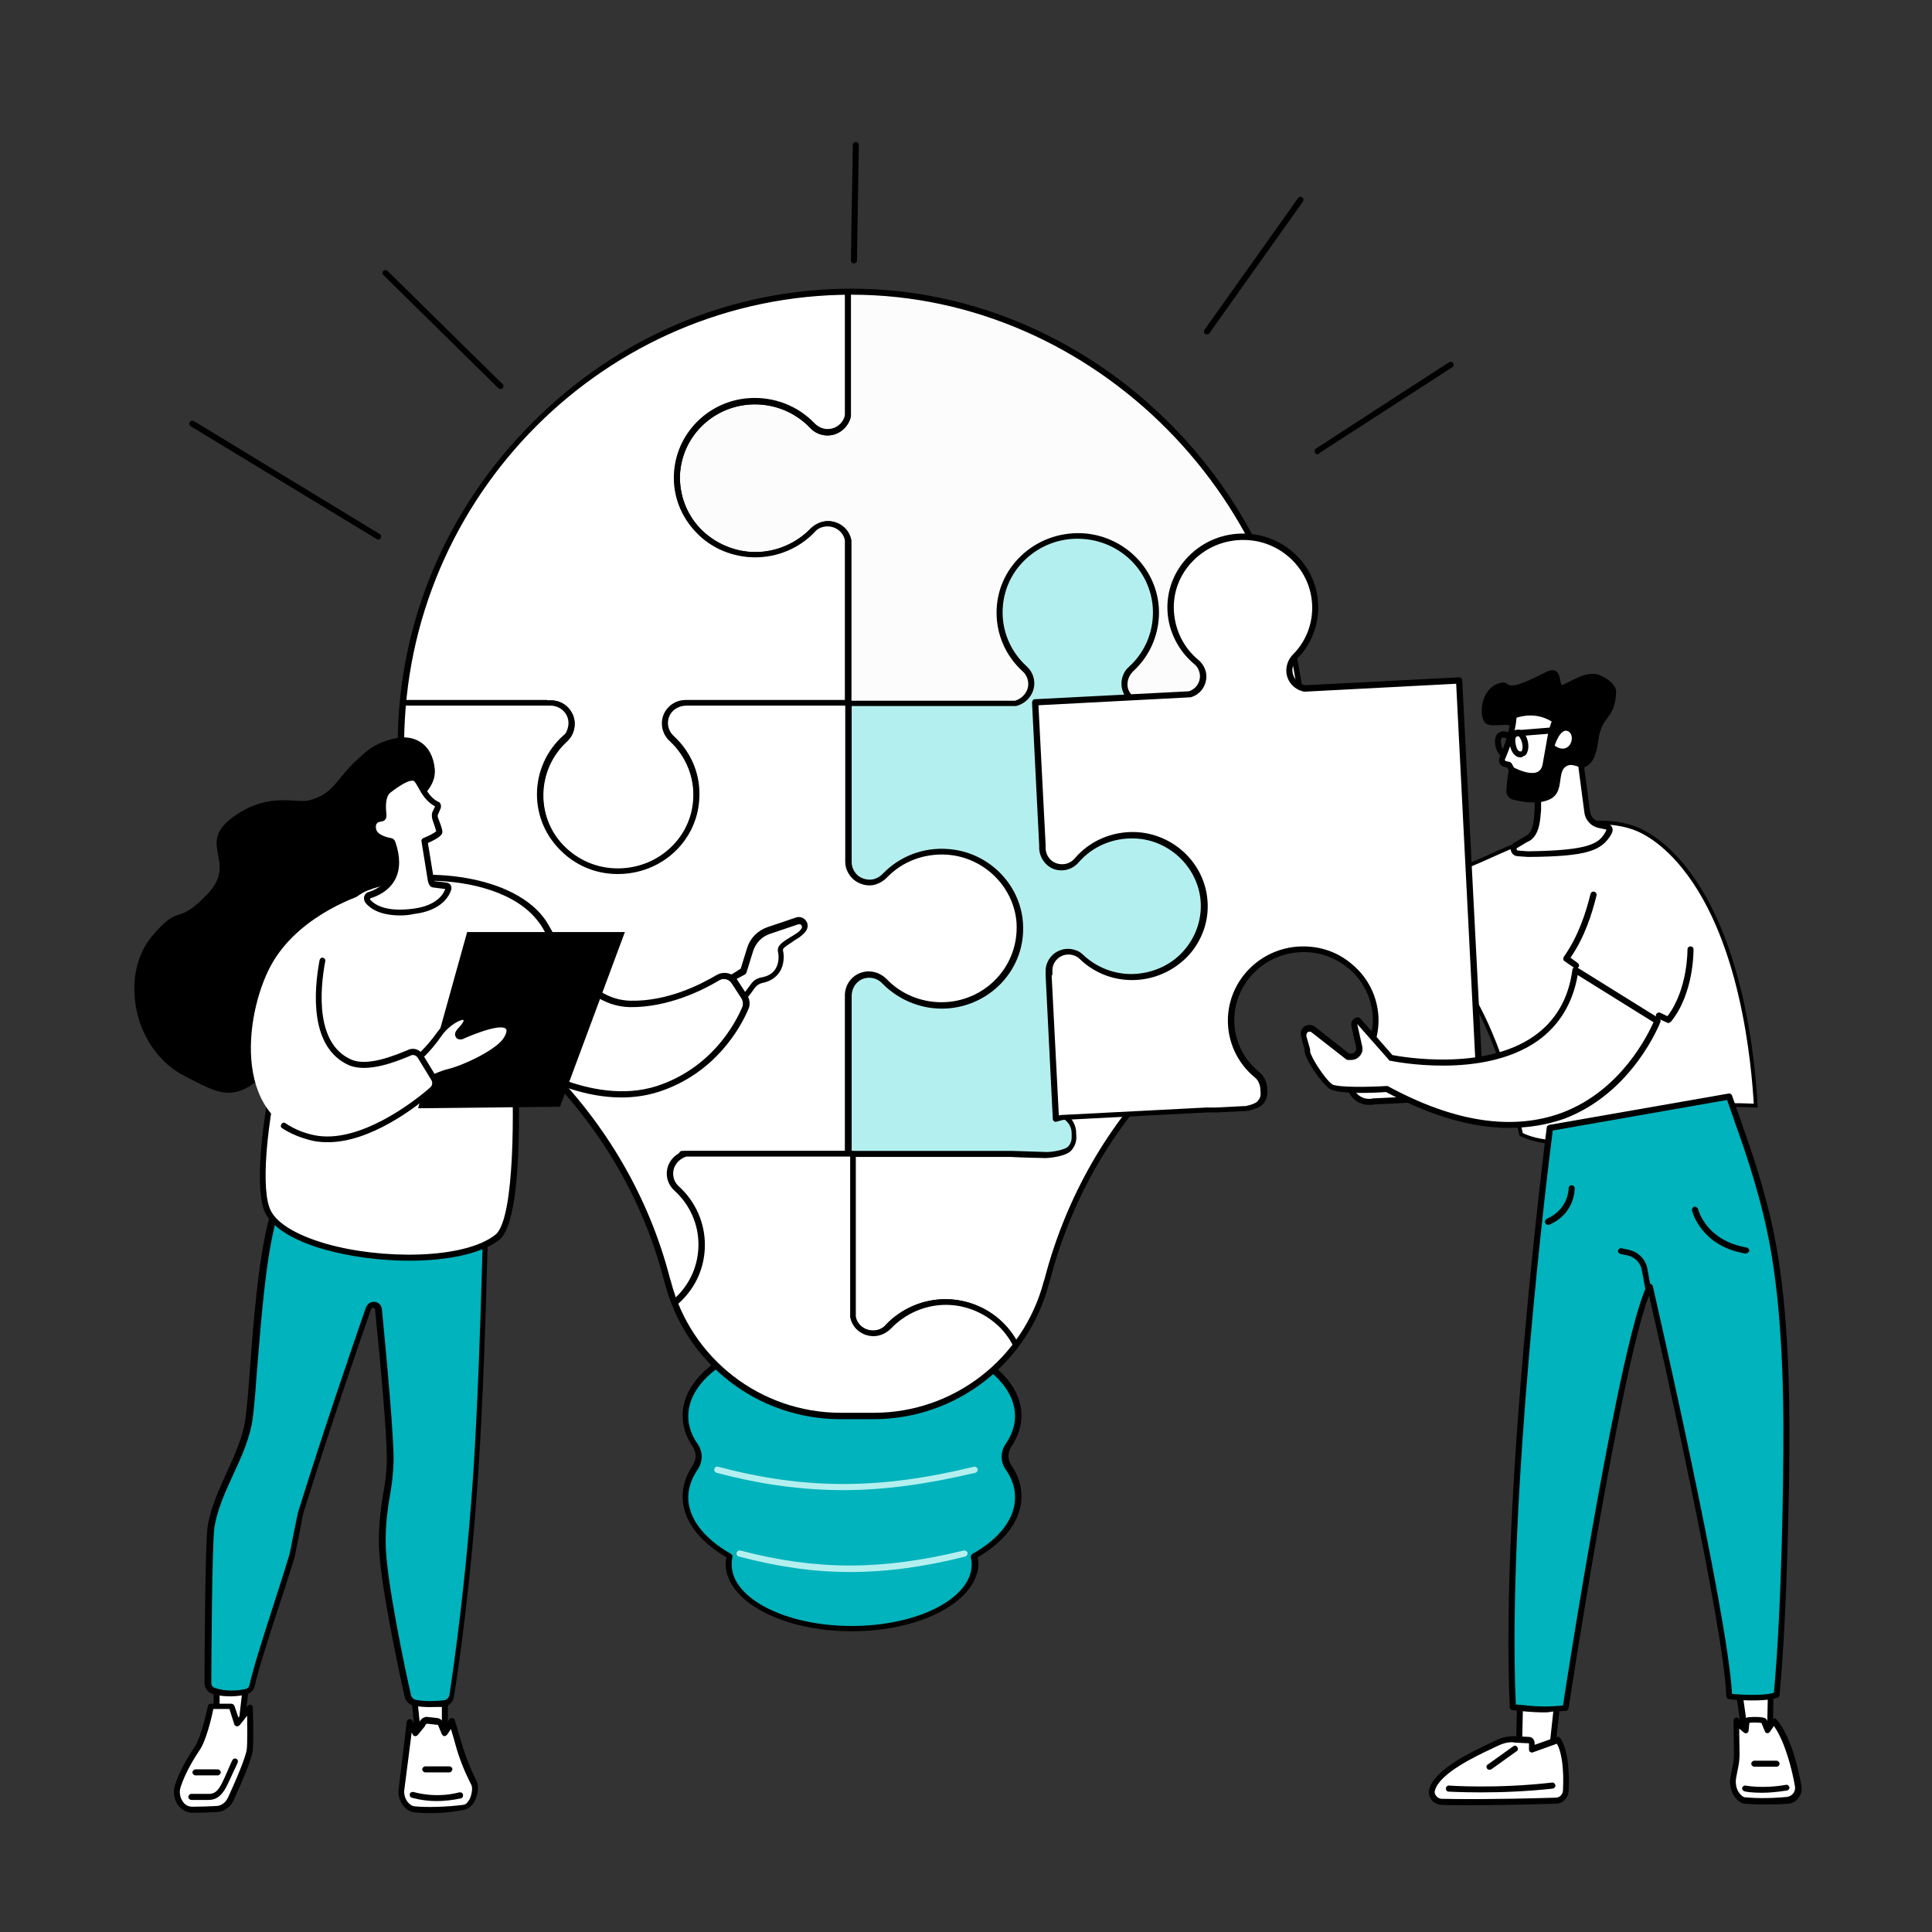 <svg xmlns="http://www.w3.org/2000/svg" xmlns:xlink="http://www.w3.org/1999/xlink" id="Layer_1" x="0px" y="0px" viewBox="0 0 512 512" style="enable-background:new 0 0 512 512;" xml:space="preserve"><rect x="0" y="0" width="512" height="512" fill="#333333" stroke="none"/><style type="text/css">	.st0{fill:#00B3BC;}	.st1{fill:#B4EFEF;}	.st2{clip-path:url(#SVGID_00000073001409608692201050000008373820273129585043_);}	.st3{fill:#FCFCFC;}	.st4{fill:#FFFFFF;}	.st5{fill:#FFFFFF;stroke:#000000;stroke-miterlimit:10;}</style><g>	<g>		<g>			<path class="st0" d="M267.2,388.9c-1.2-1.8-1.2-4,0-5.8c1.7-2.4,2.6-5.1,2.6-7.8c0-12.7-19.7-23.1-44.1-23.1     c-24.3,0-44.1,10.3-44.1,23.1c0,2.7,0.9,5.4,2.6,7.8c1.2,1.8,1.2,4,0,5.8c-1.7,2.4-2.6,5.1-2.6,7.8c0,6,4.4,11.5,11.7,15.7     c-0.2,0.7-0.3,1.4-0.3,2.1c0,9.4,14.6,17.1,32.6,17.1s32.6-7.6,32.6-17.1c0-0.7-0.1-1.4-0.3-2.1c7.3-4.1,11.7-9.6,11.7-15.7     C269.8,394,268.9,391.3,267.2,388.9z"></path>			<path d="M225.7,432.3c-18.4,0-33.4-8-33.4-17.9c0-0.5,0.1-1.1,0.2-1.7c-7.5-4.4-11.6-10.1-11.6-16.1c0-2.8,0.9-5.6,2.7-8.3     c1-1.5,1-3.4,0-4.9c-1.8-2.6-2.7-5.4-2.7-8.3c0-13.2,20.1-23.9,44.9-23.9s44.9,10.7,44.9,23.9c0,2.8-0.9,5.6-2.7,8.3     c-1,1.5-1,3.4,0,4.9c1.8,2.6,2.7,5.4,2.7,8.3c0,6-4.1,11.7-11.6,16.1c0.1,0.6,0.2,1.1,0.2,1.7     C259.1,424.3,244.2,432.3,225.7,432.3z M225.7,353c-23.9,0-43.3,10-43.3,22.3c0,2.5,0.8,5,2.5,7.4c1.4,2,1.4,4.7,0,6.7     c-1.6,2.4-2.5,4.8-2.5,7.4c0,5.5,4,10.8,11.3,15c0.3,0.2,0.5,0.5,0.4,0.9c-0.2,0.7-0.2,1.3-0.2,1.9c0,9,14.3,16.3,31.8,16.3     s31.8-7.3,31.8-16.3c0-0.6-0.1-1.2-0.2-1.9c-0.1-0.3,0.1-0.7,0.4-0.9c7.3-4.1,11.3-9.4,11.3-15c0-2.5-0.8-5-2.5-7.4     c-1.4-2-1.4-4.7,0-6.7c1.6-2.4,2.5-4.8,2.5-7.4C269,363,249.6,353,225.7,353z"></path>		</g>		<path class="st1" d="M223.5,394.9c-11.1,0-21.9-1.5-33.6-4.6c-0.4-0.1-0.7-0.5-0.6-1s0.6-0.7,1-0.6c23.1,6.1,42.7,6.1,67.8,0    c0.4-0.1,0.9,0.2,1,0.6s-0.2,0.9-0.6,1C245.8,393.3,234.5,394.9,223.5,394.9z"></path>		<path class="st1" d="M225.2,416.6c-9.7,0-19.1-1.4-29.4-4.1c-0.4-0.1-0.7-0.5-0.6-1c0.1-0.4,0.6-0.7,1-0.6    c20.2,5.3,37.4,5.3,59.2,0c0.4-0.1,0.9,0.2,1,0.6s-0.2,0.9-0.6,1C244.7,415.3,234.9,416.6,225.2,416.6z"></path>	</g>	<g>		<g>			<defs>				<path id="SVGID_1_" d="M345.4,198.4c0-65.3-54.4-121.1-119.7-121.1c-65.2,0-119,54.2-119.4,119.4c-0.2,33.2,15.8,64.1,37.6,85.7      c15.8,15.6,27.2,35,32.8,56.4l0.3,1c5.4,20.8,24.2,35.4,45.7,35.4h8.8c21.5,0,40.3-14.5,45.7-35.4l0.2-0.6      c5.5-21.3,16.6-40.9,32.3-56.2C331.7,261.6,345.4,231.6,345.4,198.4z"></path>			</defs>			<clipPath id="SVGID_00000017512080599946038400000005789388032967913370_">				<use xlink:href="#SVGID_1_" style="overflow:visible;"></use>			</clipPath>			<g style="clip-path:url(#SVGID_00000017512080599946038400000005789388032967913370_);">				<path class="st1" d="M302.1,186.4c-2.6-0.6-4.4-3-4.1-5.8c0.1-1.3,0.8-2.6,1.8-3.5c4.4-4,7-9.9,6.5-16.3      c-0.7-10-9-18.1-19.2-18.8c-12.1-0.8-22.2,8.6-22.2,20.3c0,5.9,2.5,11.2,6.6,14.9c1.1,1,1.7,2.5,1.7,4c0,2.5-1.8,4.7-4.2,5.2      h-44.3v41.2l0,0v0.8c0,2.4,1.5,4.7,3.9,5.4c2.1,0.6,4.2,0,5.6-1.5c4.2-4.4,10.3-7,17.1-6.4c10,0.9,18.1,8.9,18.8,18.8      c0.8,11.9-8.7,21.8-20.7,21.8c-6,0-11.5-2.5-15.3-6.6c-0.4-0.5-0.9-0.9-1.5-1.1c-4.1-1.7-8,1.1-8,4.9v1l0,0v41.2h120.2      c0.8,0,1.5-0.7,1.5-1.5v-118H302.1z"></path>				<g>					<path class="st3" d="M331.6,66.9H224.7v43.2c-0.5,2.5-2.7,4.4-5.4,4.4c-1.5,0-3-0.6-4-1.7c-4.1-4.3-10.1-6.9-16.6-6.4       c-10.4,0.7-18.8,9.1-19.3,19.3c-0.5,11.7,8.9,21.3,20.7,21.3c6,0,11.4-2.5,15.2-6.5c1-1.1,2.5-1.7,4-1.7c2.7,0,5,1.9,5.4,4.4       v43.2H269c2.4-0.6,4.2-2.7,4.2-5.2c0-1.5-0.6-2.9-1.7-4c-4.1-3.7-6.6-9-6.6-14.9c0-11.5,9.8-20.9,21.7-20.3       c10.4,0.5,19,8.7,19.7,18.9c0.4,6.4-2.2,12.3-6.6,16.3c-1.1,1-1.7,2.5-1.7,4c0,2.5,1.8,4.7,4.2,5.2h44.3V81.5       C346.5,73.4,339.8,66.9,331.6,66.9z"></path>					<path d="M346.5,187.2h-44.3c-0.1,0-0.1,0-0.2,0c-2.8-0.7-4.8-3.2-4.8-6c0-1.7,0.7-3.4,2-4.5c4.4-4,6.7-9.7,6.3-15.7       c-0.7-9.9-8.8-17.7-18.9-18.2c-5.6-0.3-10.9,1.7-14.9,5.5c-3.9,3.7-6,8.7-6,14c0,5.4,2.3,10.6,6.4,14.3c1.3,1.2,2,2.8,2,4.5       c0,2.8-2,5.3-4.8,6c-0.1,0-0.1,0-0.2,0h-44.3c-0.4,0-0.8-0.4-0.8-0.8v-43.1c-0.4-2.2-2.4-3.7-4.6-3.7c-1.3,0-2.6,0.5-3.4,1.5       c-4.1,4.3-9.8,6.7-15.8,6.7c-5.9,0-11.7-2.4-15.7-6.7c-4-4.2-6.1-9.7-5.8-15.4c0.5-10.7,9.1-19.4,20-20.1       c6.5-0.4,12.8,2,17.3,6.7c0.9,0.9,2.1,1.5,3.4,1.5c2.3,0,4.2-1.6,4.6-3.7V66.9c0-0.4,0.4-0.8,0.8-0.8h106.9       c8.6,0,15.6,6.9,15.6,15.3v104.9C347.3,186.8,346.9,187.2,346.5,187.2z M302.2,185.6h43.4V81.5c0-7.6-6.3-13.7-14-13.7H225.5       v42.4v0.1c-0.6,2.9-3.2,5.1-6.2,5.1c-1.7,0-3.4-0.7-4.6-2c-4.1-4.3-9.9-6.6-16-6.2c-10.1,0.7-18,8.7-18.5,18.6       c-0.2,5.3,1.7,10.4,5.4,14.3c3.8,3.9,9.1,6.2,14.6,6.2s10.8-2.3,14.6-6.2c1.2-1.2,2.9-2,4.6-2c3,0,5.7,2.1,6.2,5.1v0.1v42.4       H269c2-0.6,3.5-2.4,3.5-4.4c0-1.3-0.5-2.5-1.5-3.4c-4.4-4-6.9-9.6-6.9-15.5c0-5.8,2.3-11.1,6.5-15.1c4.3-4.1,10-6.2,16-6       c10.9,0.5,19.7,8.9,20.5,19.6c0.4,6.4-2,12.6-6.8,17c-0.9,0.9-1.5,2.1-1.5,3.4C298.7,183.2,300.2,185,302.2,185.6z"></path>				</g>				<g>					<path class="st4" d="M198.6,106.3c6.6-0.4,12.5,2.1,16.6,6.4c1,1.1,2.5,1.7,4,1.7c2.7,0,5-1.9,5.4-4.4V66.9H117.8       c-8.2,0-14.8,6.5-14.8,14.5v104.9h42l0,0h1c3.1,0,5.5,2.4,5.5,5.4c0,1.5-0.6,2.9-1.7,4c-4.1,3.7-6.6,9-6.6,14.9       c0,11.5,9.8,20.9,21.7,20.3c10.4-0.5,19-8.7,19.7-18.9c0.4-6.4-2.2-12.3-6.6-16.3c-1.1-1-1.7-2.5-1.7-4c0-3,2.5-5.4,5.5-5.4h1       l0,0h42v-43.2c-0.5-2.5-2.7-4.4-5.4-4.4c-1.5,0-3,0.6-4,1.7c-3.8,4-9.2,6.5-15.2,6.5c-11.8,0-21.3-9.6-20.7-21.3       C179.9,115.4,188.2,107,198.6,106.3z"></path>					<path d="M163.9,231.8c-5.6,0-10.9-2.1-15-6c-4.2-4-6.5-9.4-6.5-15.1c0-5.9,2.5-11.5,6.9-15.5c0.9-0.9,1.5-2.1,1.5-3.4       c0-2.5-2.1-4.6-4.7-4.6h-1c-0.1,0-0.1,0-0.2,0H103c-0.4,0-0.8-0.4-0.8-0.8V81.5c0-8.5,7-15.3,15.6-15.3h106.9       c0.4,0,0.8,0.4,0.8,0.8v43.2v0.1c-0.6,2.9-3.2,5.1-6.2,5.1c-1.7,0-3.4-0.7-4.6-2c-4.1-4.3-9.9-6.6-16-6.2       c-10.1,0.7-18,8.7-18.5,18.6c-0.2,5.3,1.7,10.4,5.4,14.3c3.8,3.9,9.1,6.2,14.6,6.2s10.8-2.3,14.6-6.2c1.2-1.2,2.9-2,4.6-2       c3,0,5.7,2.1,6.2,5.1v0.1v43.2c0,0.4-0.4,0.8-0.8,0.8H183c-0.1,0-0.1,0-0.2,0h-1c-2.6,0-4.7,2.1-4.7,4.6c0,1.3,0.5,2.5,1.5,3.4       c4.8,4.4,7.3,10.5,6.8,17c-0.7,10.7-9.5,19.1-20.5,19.6C164.5,231.8,164.2,231.8,163.9,231.8z M145.2,185.6h0.8       c3.5,0,6.3,2.8,6.3,6.2c0,1.7-0.7,3.4-2,4.5c-4,3.7-6.4,8.9-6.4,14.3c0,5.3,2.1,10.3,6,14c4,3.8,9.3,5.8,14.9,5.5       c10.1-0.5,18.3-8.3,18.9-18.2c0.4-5.9-1.9-11.6-6.3-15.7c-1.3-1.2-2-2.8-2-4.5c0-3.4,2.8-6.2,6.3-6.2h0.8c0.1,0,0.1,0,0.2,0       h41.2v-42.3c-0.4-2.2-2.4-3.7-4.6-3.7c-1.3,0-2.6,0.5-3.4,1.5c-4.1,4.3-9.8,6.7-15.8,6.7c-5.9,0-11.7-2.4-15.7-6.7       c-4-4.2-6.1-9.7-5.8-15.4c0.5-10.7,9.1-19.4,20-20.1c6.5-0.4,12.8,2,17.3,6.7c0.9,0.9,2.1,1.5,3.4,1.5c2.3,0,4.2-1.6,4.6-3.7       V67.7H117.8c-7.7,0-14,6.2-14,13.7v104.1H145C145,185.6,145.1,185.6,145.2,185.6z"></path>				</g>				<g>					<path class="st4" d="M346.6,305.4l-24.1,0.3h-0.2h-6.8l0,0h-0.7c-3.1,0-5.5-2.5-5.5-5.5c0-1.5,0.6-3,1.7-4       c4.1-3.7,6.6-9,6.6-14.9c0-11.5-13.1-15.4-18-15.9c-10.4-1.2-19,1.8-19.7,12c-0.4,6.4-1.5,14.8,2.9,18.8c1.1,1,1.7,2.5,1.8,4       c0,0.7,0.4,2.5-1.2,4.1c-1.1,1.1-4.6,1.7-6.2,1.6c-5.6-0.1-9.2-0.3-9.2-0.3h-42v43.2c0.5,2.5,2.7,4.4,5.4,4.4       c1.5,0,3-0.6,4-1.7c3.8-4,9.2-6.5,15.2-6.5c11.8,0,21.3,9.6,20.7,21.3c-0.5,10.2-8.8,18.6-19.2,19.3       c-6.6,0.4-12.5-2.1-16.6-6.4c-1-1.1-2.5-1.7-4-1.7c-2.7,0-5,1.9-5.4,4.4v43.2L333,425c8.2,0,14.8-6.5,14.8-14.5L346.6,305.4z"></path>					<path d="M226.1,426c-0.4,0-0.8-0.4-0.8-0.8V382v-0.1c0.6-2.9,3.2-5.1,6.2-5.1l0,0c1.7,0,3.4,0.7,4.6,2c4.1,4.3,9.9,6.6,16,6.2       c10.1-0.7,18-8.7,18.5-18.6c0.2-5.3-1.7-10.4-5.4-14.3c-3.8-3.9-9.1-6.2-14.5-6.2l0,0c-5.5,0-10.8,2.3-14.6,6.3       c-1.2,1.2-2.9,2-4.6,2l0,0c-3,0-5.7-2.1-6.2-5.1V349v-43.2c0-0.2,0.1-0.4,0.2-0.6c0.1-0.2,0.4-0.2,0.6-0.2h42       c0.1,0,3.8,0.1,9.3,0.3c1.6,0,4.8-0.6,5.6-1.4c1.1-1.1,1-2.3,1-3.1c0-0.2,0-0.3,0-0.4c0-1.3-0.5-2.5-1.5-3.4       c-4.3-3.9-3.7-11.5-3.3-17.7c0-0.6,0.1-1.2,0.1-1.8c0.3-4.1,1.8-7.2,4.4-9.5c3.5-3,9.1-4.1,16.2-3.3       c5.2,0.6,18.7,4.7,18.7,16.7c0,5.9-2.5,11.5-6.9,15.5c-0.9,0.9-1.5,2.1-1.5,3.4c0,2.6,2.1,4.7,4.7,4.7h0.5c0.1,0,0.2,0,0.2,0       h6.8h0.1h0.1l24.1-0.3c0.5,0,0.8,0.3,0.8,0.8l1.2,105.1c0,4.1-1.6,8-4.6,10.9c-2.9,2.9-6.9,4.5-11,4.5L226.1,426z M226.8,382.1       v42.3l106.1-0.1c3.7,0,7.3-1.4,9.9-4s4.1-6,4.1-9.7l-1.2-104.3l-23.3,0.2h-0.1h-0.1c0,0,0,0-0.1,0h-6.5c-0.1,0-0.2,0-0.2,0       h-0.7c-3.5,0-6.3-2.8-6.3-6.2c0-1.7,0.7-3.4,2-4.6c4-3.7,6.4-8.9,6.3-14.3c0-10.8-12.5-14.6-17.3-15.1c-6.6-0.7-11.8,0.3-15,3       c-2.3,1.9-3.6,4.7-3.8,8.3c0,0.6-0.1,1.2-0.1,1.8c-0.5,6.1-1,13,2.7,16.4c1.3,1.2,2,2.8,2,4.5c0,0.1,0,0.2,0,0.3       c0.1,0.9,0.2,2.7-1.4,4.4c-1.4,1.4-5.4,1.9-6.8,1.9c-5.5-0.1-9.2-0.3-9.2-0.3h-41.1v42.3c0.4,2.2,2.4,3.7,4.6,3.7l0,0       c1.3,0,2.6-0.5,3.4-1.5c4.1-4.3,9.8-6.8,15.8-6.8l0,0c5.9,0,11.6,2.4,15.7,6.7c4,4.2,6.1,9.7,5.8,15.4       c-0.5,10.7-9.1,19.4-20,20.1c-6.5,0.4-12.8-2-17.3-6.7c-0.9-0.9-2.1-1.5-3.4-1.5l0,0C229.2,378.4,227.3,379.9,226.8,382.1z        M315.5,305.7L315.5,305.7L315.5,305.7z M322.3,305.7L322.3,305.7L322.3,305.7z"></path>				</g>				<g>					<path class="st4" d="M270.2,244.6c-0.7-10-8.9-18.1-19.1-18.8c-6.6-0.5-12.5,2.1-16.7,6.4c-0.9,1-2.1,1.6-3.5,1.7       c-3.3,0.4-6.2-2.2-6.2-5.4v-1l0,0v-41.2h-42l0,0h-0.9c-2.5,0-4.7,1.5-5.5,3.8c-0.6,2,0,4.2,1.5,5.5c4.4,4,7,9.9,6.6,16.3       c-0.7,10.2-9.3,18.4-19.7,18.9c-11.9,0.5-21.7-8.8-21.7-20.3c0-5.9,2.6-11.3,6.7-15c0.5-0.4,0.9-0.9,1.1-1.5       c1.8-4-1.2-7.8-5-7.8h-1l0,0h-42v119.4h47.4l-10.7,32.1l23.5,18l28.2-15.9l-10.7-34.2h44v-41.2l0,0v-0.8c0-2.4,1.5-4.7,3.9-5.4       c2.1-0.6,4.2,0,5.6,1.5c3.8,4,9.2,6.5,15.2,6.5C261.4,266.4,271,256.5,270.2,244.6z"></path>					<path d="M163.2,356.7c-0.2,0-0.3-0.1-0.5-0.2l-23.5-18c-0.3-0.2-0.4-0.6-0.3-0.9l10.3-31H103c-0.4,0-0.8-0.4-0.8-0.8V186.4       c0-0.4,0.4-0.8,0.8-0.8h42c0.1,0,0.1,0,0.2,0h0.8c2.2,0,4.2,1.1,5.3,2.9c1.2,1.8,1.3,4,0.4,6.1c-0.3,0.6-0.7,1.2-1.3,1.8       c-4.1,3.7-6.4,8.9-6.4,14.4c0,5.3,2.1,10.3,6,14c4,3.8,9.3,5.8,14.9,5.5c10.1-0.5,18.3-8.3,18.9-18.2       c0.4-5.9-1.9-11.6-6.3-15.7c-1.8-1.6-2.4-4.1-1.7-6.4c0.8-2.6,3.4-4.4,6.2-4.4h0.7c0.1,0,0.1,0,0.2,0h42c0.4,0,0.8,0.4,0.8,0.8       v40.9c0,0.1,0,0.1,0,0.2v1c0,1.3,0.6,2.5,1.5,3.4c1,0.9,2.4,1.3,3.7,1.2c1.1-0.1,2.2-0.7,3-1.5c4.5-4.7,10.8-7.1,17.3-6.6       c10.6,0.7,19.2,9.2,19.9,19.6c0.4,5.9-1.6,11.5-5.6,15.8c-4.1,4.4-9.9,6.9-15.9,6.9s-11.7-2.5-15.8-6.7       c-1.2-1.3-3.1-1.8-4.8-1.3c-2,0.6-3.3,2.5-3.3,4.6v0.8c0,0.1,0,0.2,0,0.2v40.9c0,0.4-0.4,0.8-0.8,0.8H182l10.3,33.1       c0.1,0.4,0,0.7-0.4,0.9l-28.2,15.9C163.5,356.6,163.4,356.7,163.2,356.7z M140.7,337.6l22.6,17.3l27.2-15.3L180,306       c-0.1-0.2,0-0.5,0.1-0.7c0.2-0.2,0.4-0.3,0.6-0.3h43.2v-40.4c0-0.1,0-0.2,0-0.2v-0.6c0-2.8,1.8-5.3,4.5-6.1       c2.3-0.7,4.8,0,6.5,1.7c3.8,4,9.1,6.2,14.6,6.2c5.6,0,10.9-2.3,14.7-6.4c3.7-4,5.5-9.2,5.2-14.6l0,0       c-0.7-9.6-8.6-17.4-18.4-18.1c-6.1-0.4-11.9,1.8-16,6.1c-1.1,1.1-2.5,1.8-3.9,2c-1.8,0.2-3.6-0.4-5-1.6       c-1.3-1.2-2.1-2.9-2.1-4.6v-0.8c0-0.1,0-0.1,0-0.2V187h-41c-0.1,0-0.1,0-0.2,0h-0.9c-2.2,0-4.1,1.3-4.7,3.3       c-0.5,1.7,0,3.5,1.3,4.7c4.8,4.4,7.3,10.5,6.8,17c-0.7,10.7-9.5,19.1-20.5,19.6c-6,0.3-11.7-1.8-16-6c-4.2-4-6.5-9.4-6.5-15.1       c0-5.9,2.5-11.6,7-15.6c0.5-0.4,0.8-0.8,0.9-1.2c0.7-1.6,0.6-3.2-0.3-4.6c-0.9-1.3-2.4-2.1-4-2.1h-1c-0.1,0-0.1,0-0.2,0h-40.9       v118h46.6c0.3,0,0.5,0.1,0.6,0.3c0.2,0.2,0.2,0.5,0.1,0.7L140.7,337.6z"></path>				</g>				<g>					<path class="st4" d="M119.2,425.2l106.9-0.1v-43.2c0.5-2.5,2.7-4.4,5.4-4.4c1.5,0,3,0.6,4,1.7c4.1,4.3,10.1,6.9,16.6,6.4       c10.4-0.7,18.8-9.1,19.2-19.3c0.5-11.7-9-21.3-20.7-21.3c-6,0-11.4,2.5-15.2,6.5c-1,1.1-2.5,1.7-4,1.7c-2.7,0-5-1.9-5.4-4.4       v-43.2h-44.3c-2.4,0.6-4.2,2.7-4.2,5.3c0,1.5,0.6,2.9,1.8,4c4.1,3.7,6.6,9,6.6,14.9c0,11.5-9.8,20.9-21.7,20.3       c-10.4-0.5-19-8.6-19.7-18.9c-0.5-6.4,2.2-12.3,6.6-16.3c1.1-1,1.7-2.5,1.7-4c0-2.5-1.8-4.7-4.2-5.2h-44.3l0.1,104.9       C104.4,418.7,111,425.2,119.2,425.2z"></path>					<path d="M119.2,426c-8.6,0-15.6-6.9-15.6-15.3l-0.1-104.9c0-0.2,0.1-0.4,0.2-0.6s0.4-0.2,0.6-0.2h44.3c0.1,0,0.1,0,0.2,0       c2.8,0.7,4.8,3.2,4.8,6c0,1.7-0.7,3.4-2,4.5c-4.4,4-6.7,9.8-6.3,15.7c0.7,9.9,8.8,17.7,19,18.1c5.6,0.3,10.9-1.7,14.8-5.5       c3.9-3.7,6-8.7,6-14c0-5.4-2.3-10.6-6.4-14.3c-1.3-1.2-2-2.8-2-4.5c0-2.8,2-5.3,4.8-6c0.1,0,0.1,0,0.2,0H226       c0.4,0,0.8,0.4,0.8,0.8v43.1c0.4,2.2,2.4,3.7,4.6,3.7l0,0c1.3,0,2.6-0.5,3.4-1.5c4.1-4.3,9.8-6.8,15.8-6.8l0,0       c5.9,0,11.6,2.4,15.7,6.7c4,4.2,6.1,9.7,5.8,15.4c-0.5,10.7-9.1,19.4-20,20.1c-6.5,0.4-12.8-2-17.3-6.7       c-0.9-0.9-2.1-1.5-3.4-1.5l0,0c-2.3,0-4.2,1.6-4.6,3.7v43.1c0,0.2-0.1,0.4-0.2,0.6c-0.1,0.2-0.4,0.2-0.6,0.2L119.2,426       L119.2,426z M105.1,306.6l0.1,104.1c0,7.6,6.3,13.7,14,13.7l0,0l106.1-0.1v-42.4v-0.1c0.6-2.9,3.2-5.1,6.2-5.1l0,0       c1.7,0,3.4,0.7,4.6,2c4.1,4.3,9.9,6.6,16,6.2c10.1-0.7,18-8.7,18.5-18.6c0.2-5.3-1.7-10.4-5.4-14.3c-3.8-3.9-9.1-6.2-14.5-6.2       l0,0c-5.5,0-10.8,2.3-14.6,6.3c-1.2,1.2-2.9,2-4.6,2l0,0c-3,0-5.7-2.1-6.2-5.1v-0.1v-42.4h-43.4c-2,0.6-3.5,2.4-3.5,4.5       c0,1.3,0.5,2.5,1.5,3.4c4.4,4,6.9,9.6,6.9,15.5c0,5.8-2.3,11.1-6.5,15.1c-4.3,4.1-10,6.2-16,6c-10.9-0.5-19.7-8.9-20.5-19.6       c-0.4-6.4,2-12.6,6.8-17c0.9-0.9,1.5-2.1,1.5-3.4c0-2.1-1.4-3.9-3.5-4.4H105.1z"></path>				</g>			</g>		</g>	</g>	<path d="M231.5,376.1h-8.8c-21.9,0-41-14.8-46.5-36l-0.3-1c-5.4-21-16.7-40.3-32.6-56.1c-24.3-24-38.1-55.5-37.9-86.3   c0.2-31.8,12.9-61.9,35.7-84.7c22.8-22.9,52.9-35.5,84.6-35.5c65.3,0,120.5,55.8,120.5,121.9c0,32.4-12.8,62.6-35.9,85.2   c-15.4,15-26.5,34.3-32.1,55.9l-0.2,0.6C272.5,361.3,253.4,376.1,231.5,376.1z M225.7,78.1c-65,0-118.2,53.2-118.6,118.6   c-0.2,30.4,13.4,61.4,37.4,85.1c16.1,15.9,27.5,35.6,33,56.8l0.3,1c5.3,20.5,23.8,34.8,45,34.8h8.8c21.1,0,39.6-14.3,45-34.8   l0.2-0.6c5.7-21.8,16.9-41.4,32.5-56.6c22.9-22.3,35.5-52.2,35.5-84.1C344.6,133.2,290.1,78.1,225.7,78.1z"></path>	<g>		<path d="M226.3,69.8L226.3,69.8c-0.5,0-0.8-0.4-0.8-0.8l0.5-30.6c0-0.4,0.4-0.8,0.8-0.8l0,0c0.4,0,0.8,0.4,0.8,0.8L227.1,69    C227.1,69.5,226.7,69.8,226.3,69.8z"></path>		<path d="M100.3,143c-0.1,0-0.3,0-0.4-0.1L50.6,113c-0.4-0.2-0.5-0.7-0.3-1.1s0.7-0.5,1.1-0.3l49.2,29.9c0.4,0.2,0.5,0.7,0.3,1.1    C100.8,142.8,100.5,143,100.3,143z"></path>		<path d="M132.7,103.1c-0.2,0-0.4-0.1-0.6-0.2l-30.5-30c-0.3-0.3-0.3-0.8,0-1.1c0.3-0.3,0.8-0.3,1.1,0l30.5,30    c0.3,0.3,0.3,0.8,0,1.1C133.1,103,132.9,103.1,132.7,103.1z"></path>		<path d="M349.2,120.4c-0.3,0-0.5-0.1-0.7-0.4c-0.2-0.4-0.1-0.9,0.2-1.1L384,96c0.4-0.2,0.9-0.1,1.1,0.2c0.2,0.4,0.1,0.9-0.2,1.1    l-35.3,22.8C349.5,120.3,349.4,120.4,349.2,120.4z"></path>		<path d="M319.9,88.6c-0.2,0-0.3,0-0.5-0.1c-0.4-0.3-0.4-0.8-0.2-1.1L344,52.5c0.3-0.4,0.8-0.4,1.1-0.2c0.4,0.3,0.4,0.8,0.2,1.1    l-24.8,34.9C320.4,88.5,320.2,88.6,319.9,88.6z"></path>	</g></g><g>	<g>		<g>			<g>				<polygon class="st4" points="117.9,446.6 117.9,461.3 110.9,460.8 109.5,446.6     "></polygon>				<path d="M117.9,462.1L117.9,462.1l-7.1-0.4c-0.4,0-0.7-0.3-0.7-0.7l-1.4-14.2c0-0.2,0.1-0.4,0.2-0.6c0.2-0.2,0.4-0.3,0.6-0.3      h8.4c0.4,0,0.8,0.4,0.8,0.8v14.7c0,0.2-0.1,0.4-0.3,0.6C118.3,462,118.1,462.1,117.9,462.1z M111.6,460.1l5.5,0.3v-13h-6.8      L111.6,460.1z"></path>			</g>			<g>				<path class="st4" d="M109.8,479.5c2.9,0.3,7.5,0.3,13-0.4c2.4-0.3,3.6-4.8,2.7-6.4c-3.7-7.2-4.2-11.3-5.9-16.3l-1.9,2.9l-1-2.5      c-0.2-0.3-0.5-0.5-0.8-0.5l-2.7-0.3c-0.6-0.1-1.2,0.5-1.3,1.1l-1.8,2.2l-1.5-2.8l-2.2,18.2C106.3,477.4,108.1,479.4,109.8,479.5      z"></path>				<path d="M113.8,480.5c-1.5,0-2.9-0.1-4-0.2c-2.1-0.2-4.3-2.6-4.2-5.7v-0.1l2.2-18.2c0-0.3,0.3-0.6,0.6-0.7      c0.3-0.1,0.7,0.1,0.9,0.4l0.9,1.7l0.9-1.2c0.3-0.9,1.3-1.6,2.1-1.5l2.7,0.3c0.6,0.1,1.1,0.4,1.4,0.9c0,0,0,0.1,0.1,0.1l0.5,1.1      l1.1-1.7c0.2-0.3,0.5-0.4,0.8-0.4s0.6,0.2,0.7,0.5c0.5,1.5,0.9,3,1.3,4.4c1,3.3,2,6.8,4.5,11.8c0.7,1.4,0.3,3.8-0.5,5.3      c-0.7,1.3-1.7,2.1-2.8,2.3C119.8,480.3,116.5,480.5,113.8,480.5z M107.1,474.7c0,2.4,1.6,3.9,2.8,4c3.2,0.3,8.1,0.2,12.9-0.4      c0.8-0.1,1.3-0.9,1.6-1.4c0.7-1.4,0.9-3.2,0.5-3.9c-2.6-5.1-3.7-8.7-4.6-12.1c-0.3-0.9-0.5-1.8-0.8-2.7l-1,1.5      c-0.2,0.2-0.5,0.4-0.7,0.4c-0.3,0-0.5-0.2-0.7-0.5l-1-2.4c0-0.1-0.1-0.1-0.2-0.1l-2.7-0.3c-0.1,0-0.4,0.2-0.5,0.4      c0,0.1-0.1,0.3-0.2,0.4l-1.8,2.2c-0.2,0.2-0.4,0.3-0.7,0.3c-0.3,0-0.5-0.2-0.6-0.4l-0.3-0.6L107.1,474.7z"></path>			</g>			<path d="M115.7,477.3c-3.8,0-6.5-0.9-6.6-0.9c-0.4-0.1-0.6-0.6-0.5-1s0.6-0.6,1-0.5c0.1,0,5.6,1.8,12.1,0.1     c0.4-0.1,0.9,0.1,1,0.6c0.1,0.4-0.1,0.9-0.6,1C119.7,477.1,117.6,477.3,115.7,477.3z"></path>			<path d="M119.1,469.7h-6.4c-0.4,0-0.8-0.4-0.8-0.8s0.4-0.8,0.8-0.8h6.4c0.4,0,0.8,0.4,0.8,0.8     C119.8,469.3,119.5,469.7,119.1,469.7z"></path>		</g>		<g>			<g>				<polygon class="st4" points="66.1,438.9 64,456.9 57.4,456.7 57.4,438.9     "></polygon>				<path d="M64,457.7L64,457.7l-6.6-0.2c-0.4,0-0.8-0.4-0.8-0.8v-17.8c0-0.4,0.4-0.8,0.8-0.8h8.7c0.2,0,0.4,0.1,0.6,0.3      c0.2,0.2,0.2,0.4,0.2,0.6l-2.1,18C64.7,457.4,64.4,457.7,64,457.7z M58.2,455.9l5.1,0.2l1.9-16.4h-7      C58.2,439.7,58.2,455.9,58.2,455.9z"></path>			</g>			<g>				<path class="st4" d="M66.1,452.6c0,0,0.3,8,0,11.2c-0.2,2.3-3.3,9.3-5,13c-0.7,1.6-2.1,2.5-3.6,2.6c-1.9,0.1-4.4,0.2-6.5,0.2      c-2.9,0-4.8-3.3-3.8-6.4c0.9-2.9,2.5-6,5.1-9.9c1.9-2.8,3.6-11.1,3.6-11.1h5.4l1.5,4.6L66.1,452.6z"></path>				<path d="M51,480.4c-1.5,0-2.8-0.7-3.8-2c-1.1-1.5-1.4-3.6-0.8-5.4c1-3.1,2.7-6.3,5.2-10.1c1.8-2.6,3.5-10.7,3.5-10.8      c0.1-0.4,0.4-0.6,0.8-0.6h5.4c0.3,0,0.6,0.2,0.8,0.5l1.1,3.2l2.4-3.1c0.2-0.3,0.6-0.4,0.9-0.3s0.5,0.4,0.5,0.7      c0,0.3,0.3,8.1,0,11.3c-0.2,2.3-2.9,8.5-5.1,13.3c-0.8,1.8-2.5,3-4.3,3.1C55.7,480.3,53.1,480.4,51,480.4L51,480.4z M56.5,453.1      c-0.4,2-1.9,8.3-3.6,10.7c-2.4,3.6-4,6.7-5,9.7c-0.5,1.4-0.2,2.9,0.6,4c0.6,0.9,1.5,1.3,2.5,1.3l0,0c2.1,0,4.7-0.1,6.5-0.2      c1.2-0.1,2.3-0.9,2.9-2.2c3-6.5,4.8-11.2,5-12.8c0.2-2.1,0.1-6.3,0.1-8.9l-2,2.5c-0.2,0.2-0.5,0.3-0.8,0.3      c-0.3-0.1-0.5-0.3-0.6-0.5l-1.3-4.1h-4.3V453.1z"></path>			</g>			<path d="M50.7,477c-0.4,0-0.8-0.4-0.8-0.8s0.4-0.8,0.8-0.8h4.7c1.5,0,2.4-0.8,3.5-3c0.7-1.4,1.3-2.9,1.8-4c0.8-1.9,0.9-2,1.1-2.2     c0.3-0.3,0.8-0.2,1.1,0.1c0.2,0.3,0.2,0.7,0,1c-0.1,0.2-0.4,1-0.8,1.7c-0.5,1.1-1.2,2.7-1.9,4.1c-1,2-2.3,3.9-4.9,3.9l0,0     L50.7,477L50.7,477z M62.9,467.3L62.9,467.3L62.9,467.3z M62.9,467.3L62.9,467.3L62.9,467.3z"></path>			<path d="M57.7,470.5h-5.9c-0.4,0-0.8-0.4-0.8-0.8s0.4-0.8,0.8-0.8h5.9c0.4,0,0.8,0.4,0.8,0.8S58.1,470.5,57.7,470.5z"></path>		</g>		<g>			<path class="st0" d="M129.2,300.1c0,0-0.7,53.9-3,89c-1.9,29.7-5.4,53.5-6.4,60.1c-0.2,1.1-1.1,2-2.2,2.1     c-1.8,0.2-4.7,0.4-7.5-0.1c-1-0.2-1.8-0.9-2-1.9c-1.4-6.5-6.7-31.2-6.7-40.7c0-10.5,1.9-13.1,2.1-21.6c0.2-6.4-2-29.1-3.1-40.1     c-0.1-1.4-2.1-1.7-2.6-0.3c-3.5,10-10.9,31.5-17.8,53.6c-0.4,1.1-2.1,10.8-2.5,11.9c-4.4,14.1-9.1,27.5-10.5,34.2     c-0.2,0.8-0.8,1.5-1.7,1.7c-1.9,0.4-5.5,0.9-8.7-0.3c-0.8-0.3-1.4-1.1-1.4-2c0-6.9,0.2-36.6,0.8-41.2c1.3-9.6,8.8-19,10.1-29.2     c1.3-10.2,2.1-35.7,5.8-51S83,292,83,292L129.2,300.1z"></path>			<path d="M113.9,452.4c-1.3,0-2.6-0.1-4-0.3c-1.3-0.2-2.4-1.2-2.7-2.6c-1.6-7.2-6.8-31.3-6.8-40.8c0-5.8,0.6-9.2,1.1-12.5     c0.5-2.7,0.9-5.3,1-9.1c0.2-6.4-2.1-30.1-3.1-40c0-0.4-0.4-0.5-0.5-0.5s-0.5,0-0.6,0.4c-3.7,10.7-11,31.8-17.8,53.6     c-0.2,0.5-0.7,3.4-1.2,6c-0.7,3.3-1.1,5.4-1.2,6c-1.5,4.7-2.9,9.3-4.4,13.7c-2.8,8.6-5.2,16.1-6.2,20.5c-0.3,1.1-1.1,2-2.3,2.3     c-1.9,0.4-5.7,0.9-9.1-0.3c-1.1-0.4-1.9-1.5-1.9-2.8c0-8.5,0.2-36.8,0.8-41.3c0.7-4.8,2.9-9.6,5-14.3c2.2-4.8,4.5-9.8,5.1-14.8     c0.4-3.2,0.8-8,1.2-13.6c0.9-12,2.1-27,4.6-37.5c3.7-15.2,10.9-32.4,11-32.6c0.1-0.3,0.5-0.5,0.9-0.5l46.3,8.1     c0.4,0.1,0.7,0.4,0.7,0.8c0,0.5-0.7,54.3-3,89.1c-1.9,29.7-5.4,53.6-6.5,60.2c-0.2,1.5-1.4,2.6-2.9,2.8     C116.7,452.3,115.4,452.4,113.9,452.4z M99,345c0.1,0,0.2,0,0.3,0c1,0.1,1.8,0.9,1.9,1.9c1.2,12.3,3.2,33.9,3.1,40.2     c-0.1,3.9-0.5,6.6-1,9.4c-0.5,3.2-1.1,6.6-1.1,12.2c0,9.3,5.1,33.4,6.7,40.5c0.2,0.7,0.7,1.2,1.4,1.3c2.7,0.5,5.5,0.3,7.3,0.1     c0.8-0.1,1.4-0.7,1.5-1.4c1-6.6,4.5-30.4,6.4-60c2.1-32.6,2.9-81.9,3-88.3l-45-7.9c-1.3,3.1-7.4,18.3-10.7,31.8     c-2.5,10.3-3.6,25.2-4.6,37.2c-0.4,5.6-0.8,10.4-1.2,13.7c-0.7,5.3-3,10.4-5.3,15.3c-2.2,4.8-4.2,9.3-4.9,13.9     c-0.6,4.6-0.8,35-0.8,41.1c0,0.6,0.3,1.1,0.9,1.3c3.1,1.1,6.5,0.7,8.2,0.3c0.5-0.1,0.9-0.5,1-1c1-4.5,3.4-12,6.2-20.7     c1.4-4.4,2.9-8.9,4.3-13.6c0.2-0.5,0.7-3.3,1.2-5.8c0.7-3.3,1.1-5.6,1.3-6.1c6.8-21.8,14.1-43,17.8-53.7     C97.3,345.6,98.1,345,99,345z"></path>		</g>	</g>	<g>		<path d="M94.8,201.2c1.9-1.7,4-4.2,9.8-5.5c5.2-1.2,9.9,1.4,10.6,7.9c0.6,5.3-4.5,8-6.5,11.3c-6.4,10.7,3.4,19-1.2,29.3    c-4.4,9.8-14.9,5.7-25.4,18.1c-8.3,9.7-0.8,11.4-11.7,22.1c-8.6,8.5-13.2,4.9-21.2,0.9c-13.9-6.9-17.6-26.7-9-37.1    c7.8-9.3,6.4-2.4,14.9-11.4c8.3-8.8-4-13.3,7.7-21c9-5.9,15.9-2.8,19.1-3.7C88.7,210.3,88.9,206.5,94.8,201.2z"></path>		<g>			<g>				<path class="st4" d="M211.1,244l-7.4,2.5c-2.3,0.8-4.2,2.6-4.9,5l-1.8,5.8c-2.6,1.7-5.1,3.1-7.6,4.2c0.5,1,0.9,2,1.4,3      c0.7,1.6,1.4,3.2,2.1,4.9c3.4-3.4,5.7-6.5,6.9-8.2c0.6-0.8,1.4-1.3,2.4-1.5c5.6-1.1,5.2-6.3,4.9-7.6c-0.4-1.4,1.2-2,4.5-4.2      c0.8-0.5,1.3-1.1,1.7-1.6C213.8,245,212.5,243.4,211.1,244z"></path>				<path d="M192.7,270.1c-0.1,0-0.1,0-0.2,0c-0.3-0.1-0.5-0.2-0.6-0.5c-0.6-1.6-1.3-3.2-2-4.9c-0.4-0.9-0.8-1.9-1.3-2.9      c-0.1-0.2-0.1-0.4,0-0.6s0.2-0.4,0.4-0.5c2.5-1.1,4.9-2.4,7.3-4l1.7-5.5c0.8-2.6,2.8-4.6,5.4-5.5l7.4-2.5c1-0.4,2.1-0.1,2.7,0.7      c0.7,0.8,0.7,1.9,0.1,2.8c-0.4,0.6-1.1,1.2-1.9,1.8c-0.6,0.4-1.2,0.7-1.7,1.1c-2.1,1.4-2.6,1.7-2.5,2.3c0.3,1.2,0.4,3.7-0.9,5.7      c-1,1.5-2.5,2.5-4.6,2.9c-0.8,0.2-1.4,0.6-1.9,1.2c-1.1,1.6-3.5,4.8-7,8.3C193.1,270.1,192.9,270.1,192.7,270.1z M190.4,261.9      c0.4,0.8,0.7,1.5,1,2.3c0.6,1.3,1.1,2.5,1.6,3.8c3-3.1,5-5.8,6-7.2c0.7-1,1.7-1.6,2.9-1.8c1.7-0.3,2.9-1.1,3.6-2.2      c1-1.6,0.9-3.6,0.7-4.4c-0.4-1.7,0.9-2.6,3.2-4c0.5-0.3,1-0.6,1.6-1c0.7-0.4,1.1-0.9,1.4-1.3c0.3-0.4,0-0.8,0-0.9      c-0.2-0.2-0.5-0.4-0.9-0.2c0,0,0,0-0.1,0l-7.4,2.5c-2.1,0.7-3.7,2.4-4.4,4.5l-1.8,5.8c-0.1,0.2-0.2,0.3-0.3,0.4      C195.1,259.5,192.8,260.8,190.4,261.9z M211.1,244L211.1,244L211.1,244z"></path>			</g>			<g>				<path class="st4" d="M194.6,260.1l2.6,4c0.6,0.9,0.7,2,0.3,3c-1.9,4.4-8.3,16.5-23.1,21.3c-18.3,5.9-38.1-8.1-38.1-8.1      s2.3,42-4.5,47.5c-12.7,10.2-56.6,5.3-61.1-7.6c-5-14.1,8.4-77.8,26.5-85c12-4.8,37.1-3.7,46.3,8.4c3.3,4.4,9.8,22.1,23.6,22.3      c9.9,0.2,18.9-4.4,23.2-7C191.7,258.2,193.7,258.6,194.6,260.1z"></path>				<path d="M108.4,334.1c-7.7,0-15.8-1.1-22.5-3c-8.8-2.5-14.5-6.3-16-10.6c-4.9-14.1,8.2-78.5,27-86c12.6-5,37.9-3.5,47.2,8.7      c0.7,0.9,1.5,2.3,2.5,4.1c3.7,6.6,9.9,17.7,20.5,17.9c9.7,0.2,18.4-4.2,22.8-6.8c1.9-1.1,4.3-0.6,5.5,1.3l2.6,4      c0.7,1.1,0.9,2.6,0.3,3.8c-2.1,4.9-8.7,16.9-23.6,21.8c-15.9,5.2-32.7-4.2-37.5-7.3c0.4,8.5,1.5,41.4-4.9,46.6      C127.3,332.4,118.2,334.1,108.4,334.1z M113.5,233.4c-6.1,0-11.8,0.9-16.1,2.6c-7.6,3-15.6,17.7-21.4,39.4      c-5,18.7-7,37.9-4.6,44.6c1.3,3.8,6.7,7.2,15,9.6c14.6,4.2,36.6,4.2,44.9-2.4c5.3-4.3,4.9-35.2,4.2-46.8l-0.1-1.6l1.3,1      c0.2,0.1,19.7,13.7,37.4,8c14.3-4.7,20.6-16.2,22.6-20.9c0.3-0.7,0.2-1.6-0.2-2.3l-2.6-4c-0.7-1.1-2.2-1.5-3.3-0.8      c-4.5,2.7-13.6,7.2-23.6,7.1c-11.5-0.2-18-11.8-21.9-18.7c-0.9-1.6-1.7-3.1-2.4-3.9C137,236.6,124.8,233.4,113.5,233.4z"></path>			</g>			<polygon points="148.4,293.3 110.8,293.7 123.8,247 165.6,247    "></polygon>			<g>				<g>					<path class="st4" d="M123.4,269.7c1,1.1-1,2.6-1.8,3.9c-0.5,0.8,0.1,1.3,1,1c2.4-1,10.4-4.6,12.2-2.3c0.6,0.8,0.2,2.4-1,3.9       c-2.6,3.2-10.6,7-15.1,8.1c-2.7,0.6-7,3.1-7.4,2.9c-2-0.5-2.7-4.5-2.2-5.3c0.1-0.2,3.6-2.4,7.4-7.9       C118.4,271,122.4,268.7,123.4,269.7z"></path>					<path d="M111.3,287.9c-0.1,0-0.2,0-0.2,0c-1.1-0.3-1.9-1.3-2.5-2.8c-0.4-1.2-0.7-2.9-0.1-3.7c0.1-0.1,0.2-0.2,0.4-0.4       c0.9-0.7,3.8-3,7-7.5c1.7-2.4,4.8-4.7,6.7-4.8c0.8,0,1.2,0.2,1.4,0.5c1.2,1.3-0.1,2.9-0.9,3.9c-0.2,0.2-0.4,0.5-0.5,0.7       l0.2-0.1c5.3-2.2,10.9-4.2,12.8-1.9c0.9,1.1,0.5,3.1-1,4.9c-2.7,3.3-10.7,7.2-15.5,8.3c-1.4,0.3-3.5,1.3-5,2       C112.3,287.7,111.7,287.9,111.3,287.9z M109.7,282.4c-0.1,0.3,0,1.6,0.6,2.7c0.3,0.6,0.7,1.1,1,1.2c0.3-0.1,1.2-0.5,1.8-0.8       c1.7-0.8,3.7-1.7,5.3-2.1c4.6-1.1,12.3-4.9,14.7-7.8c1.1-1.4,1.3-2.6,1-2.9c-0.5-0.6-2.6-1.1-10.9,2.4l-0.4,0.2       c-0.7,0.3-1.5,0.2-1.9-0.3c-0.3-0.4-0.5-1.1,0-1.8c0.2-0.4,0.6-0.8,0.9-1.1c0.7-0.8,1.2-1.5,1-1.8c-0.7-0.2-3.8,1.4-5.7,4.1       c-3.3,4.8-6.3,7.1-7.3,7.9C109.8,282.3,109.7,282.3,109.7,282.4z M122.8,270.2L122.8,270.2L122.8,270.2z"></path>				</g>				<path class="st4" d="M115.5,287l-5.4-9c0,0-11.1,6.3-17.2,3.6c-10.7-4.7-8.7-21.2-6.9-29.4C87.8,244,96.5,237,96.5,237      s-16.3,4.8-24.1,17.8c-7.2,12-11.8,41.8,10.6,46.8C97.6,304.7,115.5,287,115.5,287z"></path>				<path d="M86.9,302.7c-1.4,0-2.7-0.1-4.1-0.4c-3-0.7-5.7-1.8-8-3.3c-0.4-0.2-0.5-0.7-0.2-1.1c0.2-0.4,0.7-0.5,1.1-0.2      c2.1,1.4,4.6,2.5,7.4,3.1c11.9,2.6,26.7-8.9,30.9-12.6c0.6-0.5,0.7-1.3,0.3-2l-3.6-5.9c-0.4-0.6-1.2-0.9-1.8-0.6l-0.2,0.1      c-3.6,1.5-11.2,4.6-16.2,2.5c-10.4-4.6-9.4-19.4-7.8-27.9c0.1-0.4,0.5-0.7,0.9-0.6c0.4,0.1,0.7,0.5,0.6,0.9      c-1.5,8-2.5,22,6.9,26.1c4.3,1.9,11.5-1.1,14.9-2.5l0.2-0.1c1.4-0.6,3-0.1,3.8,1.2l3.6,5.9c0.8,1.3,0.6,3-0.6,4      C110.1,293.6,98.1,302.7,86.9,302.7z"></path>			</g>		</g>		<g>			<path class="st4" d="M101,217c0.4,0,0.7-0.3,0.7-0.7c-0.1-1.8-0.5-5.3,1.3-6.8c2.3-1.9,6.2-4.7,7.6-2.8c1.2,1.7,2.3,5,5.3,6.4     c0.3,0.1,0.3,0.6,0.2,0.8l-0.7,1.6c-0.2,0.3-0.1,1.1,0,1.4c0.4,1,1.3,3.2,1,3.6c-0.4,0.8-3.8,2.2-3.8,2.2l1.7,10.5     c0.1,0.4,0.3,1.1,0.7,1l3.4,0.4c0.4,0,0.6,0.4,0.5,0.8c-0.5,1.6-2.3,5.1-9.2,6c-7.7,1-10.9-1.2-12.2-2.7     c-0.5-0.6-0.2-1.4,0.5-1.7c2.9-0.9,9.4-4.1,6-13.8c-0.1-0.3-0.3-0.5-0.6-0.5c-1.1-0.2-4-1-4.5-2.9C98.4,217.8,99.7,216.8,101,217     z"></path>			<path d="M106.1,242.6c-5.2,0-7.9-1.7-9.2-3.3c-0.4-0.5-0.5-1.1-0.4-1.7c0.2-0.6,0.6-1.1,1.2-1.2c1.5-0.5,4.2-1.7,5.6-4.3     c1.1-2.2,1.1-5.1-0.1-8.5c-1.7-0.3-4.6-1.3-5.1-3.5c-0.3-1.2-0.1-2.2,0.5-3c0.5-0.6,1.3-1,2.2-0.9v-0.3c-0.1-2-0.4-5.3,1.6-6.9     c3.4-2.7,5.6-3.8,7.2-3.5c0.7,0.1,1.2,0.4,1.6,0.9c0.3,0.5,0.6,1,1,1.6c0.9,1.6,2,3.6,4,4.5c0.3,0.1,0.5,0.4,0.6,0.7     c0.1,0.4,0.1,0.8-0.1,1.2L116,216c0,0.1,0,0.6,0.1,0.8s0.1,0.3,0.2,0.5c0.9,2.3,1.1,3.1,0.8,3.7c-0.4,0.8-2.3,1.8-3.7,2.4     l1.6,9.8c0,0.1,0.1,0.2,0.1,0.3l3.3,0.4c0.4,0.1,0.8,0.3,1,0.6c0.2,0.4,0.3,0.8,0.2,1.2c-0.5,1.7-2.5,5.6-9.8,6.5     C108.5,242.5,107.2,242.6,106.1,242.6z M100.8,217.8c-0.4,0-0.7,0.1-0.9,0.4c-0.3,0.3-0.4,0.9-0.2,1.6c0.2,1,1.7,1.9,3.9,2.3     c0.6,0.1,1,0.5,1.2,1.1c1.3,3.8,1.3,7.1,0,9.7c-1.6,3.2-4.8,4.6-6.5,5.1c-0.1,0-0.2,0.1-0.2,0.2c0,0.1,0,0.1,0,0.2     c1.1,1.3,4.1,3.4,11.5,2.4c6.1-0.8,7.9-3.8,8.4-5.2l-3.1-0.4c-0.2,0-0.5-0.1-0.7-0.2c-0.5-0.4-0.7-1.1-0.8-1.5l-1.7-10.5     c-0.1-0.4,0.1-0.7,0.5-0.9c1.5-0.6,3-1.4,3.4-1.8c-0.1-0.5-0.6-1.9-0.8-2.5c-0.1-0.2-0.1-0.4-0.2-0.6c-0.1-0.4-0.3-1.4,0-2     l0.7-1.5c-2.3-1.2-3.6-3.4-4.5-5.1c-0.3-0.5-0.6-1.1-0.9-1.4c-0.1-0.2-0.3-0.3-0.5-0.3c-0.7-0.1-2.4,0.4-6,3.2     c-1.3,1.1-1.2,3.9-1,5.6v0.5c0,0.4-0.1,0.8-0.4,1.1s-0.7,0.4-1.1,0.4C100.9,217.8,100.9,217.8,100.8,217.8z M101.1,216.2     L101.1,216.2L101.1,216.2z"></path>		</g>	</g></g><g>	<g>		<g>			<g>				<path class="st4" d="M328.6,212.5c0,0,13.8,15.4,45.7,23.2l2.4,22.7c0,0-41.5-10.3-59.8-34.2L328.6,212.5z"></path>				<path d="M376.7,259.1c-0.1,0-0.1,0-0.2,0c-0.4-0.1-42-10.6-60.3-34.5c-0.2-0.3-0.2-0.8,0.1-1l11.7-11.7c0.2-0.2,0.4-0.2,0.6-0.2      s0.4,0.1,0.6,0.3c0.1,0.2,14.1,15.4,45.3,23c0.3,0.1,0.6,0.4,0.6,0.7l2.4,22.7c0,0.3-0.1,0.5-0.3,0.7      C377.1,259.1,376.9,259.1,376.7,259.1z M317.9,224.2c16.4,20.9,51.2,31.2,57.8,33l-2.2-21c-27.8-6.9-42.1-19.8-45-22.7      L317.9,224.2z"></path>			</g>			<path class="st5" d="M370,233.5l4.1,27.2l14.8,1.5c0,0,8.6,11.7,14.2,38.4c0,0,2.5,1.4,6.7,1.9c8.3,0.9,14.9-2.8,17-4     c6.1-3.2,17-6.4,38.5-5.5c-0.6-10.1-3.3-45.7-20.7-65.1c-5.6-6.2-10.2-8-11.6-8.5c-11.4-4-24.1,1.4-34.3,5.8     c-5.9,2.5-10.7,5.3-19.6,7.1C375.4,233,372.2,233.3,370,233.5z"></path>			<path d="M417.7,256.6c-0.2,0-0.3,0-0.5-0.1l-2.6-1.8c-0.2-0.1-0.3-0.3-0.3-0.5s0-0.4,0.1-0.6c3.9-5.5,5.9-11.8,7.1-16.7     c0.1-0.4,0.5-0.7,1-0.6c0.4,0.1,0.7,0.5,0.6,1c-1.2,4.8-3.1,11-6.9,16.5l1.9,1.4c0.4,0.3,0.5,0.8,0.2,1.1     C418.2,256.5,417.9,256.6,417.7,256.6z"></path>			<path d="M442.1,271.1c-0.1,0-0.2,0-0.3-0.1l-2.5-1.1c-0.4-0.2-0.6-0.7-0.4-1.1s0.7-0.6,1.1-0.4l1.9,0.9     c5.4-7.1,5.3-17.5,5.3-17.7c0-0.4,0.3-0.8,0.8-0.8l0,0c0.4,0,0.8,0.3,0.8,0.8s0.1,11.7-6,19.2C442.5,271,442.3,271.1,442.1,271.1     z"></path>		</g>		<g>			<path class="st4" d="M281,296.3l38.7-2c0,0,0.9,0,2.6,0l8-0.4c1.4-0.3,3-0.8,3.6-1.5c1.4-1.6,0.9-3.2,0.9-3.8     c-0.1-1.4-0.7-2.7-1.8-3.6c-4.3-3.5-7-8.8-6.9-14.8c0.2-9.5,7.7-17.5,17.3-18.4c11-1.1,20.5,7.1,21,17.7     c0.3,5.4-1.8,10.5-5.4,14.1c-1,1-1.5,2.4-1.4,3.7c0.1,2.8,2.5,4.9,5.4,4.8h0.7l0,0l6.3-0.3h0.2l21.6-1.3c0.3-0.3,0.4-0.6,0.4-1     l-5.6-108.9l-40.9,2.1c-2.4-0.5-4.2-2.6-4.1-5.1c0.1-1.2,0.6-2.4,1.5-3.3c3.8-3.9,6-9.5,5.2-15.4c-1.1-9.2-9.2-16.3-18.6-16.4     c-11.2-0.2-20.1,9-19.5,19.8c0.3,5.4,2.9,10.2,6.8,13.4c1.1,0.9,1.7,2.2,1.8,3.6c0.1,2.3-1.4,4.4-3.6,5l-40.9,2.1l1.9,38l0,0v0.8     c0.1,2.2,1.6,4.2,3.9,4.8c1.9,0.5,3.9-0.2,5.1-1.6c3.7-4.3,9.2-7,15.5-6.7c9.3,0.3,17.1,7.4,18.2,16.5c1.3,10.9-7,20.5-18.1,21.1     c-5.6,0.3-10.7-1.8-14.4-5.3c-0.4-0.4-0.9-0.8-1.4-1c-3.8-1.4-7.3,1.4-7.1,4.9v0.9l0,0l1.9,38L281,296.3L281,296.3z"></path>			<path d="M279.8,297.3c-0.4,0-0.8-0.3-0.8-0.8l-1.9-38c0-0.1,0-0.1,0-0.2v-0.7c-0.1-1.9,0.8-3.8,2.4-5c1.7-1.2,3.8-1.5,5.8-0.7     c0.6,0.2,1.2,0.6,1.7,1.1c3.7,3.5,8.7,5.4,13.8,5.1c5.1-0.3,10-2.6,13.2-6.5c3.2-3.8,4.7-8.7,4.1-13.6     c-1.1-8.7-8.6-15.5-17.4-15.8c-5.8-0.2-11.2,2.1-14.9,6.4c-1.5,1.7-3.7,2.4-5.9,1.9c-2.5-0.6-4.3-2.9-4.5-5.5v-0.6     c0-0.1,0-0.1,0-0.2l-1.9-38c0-0.2,0.1-0.4,0.2-0.6c0.1-0.2,0.3-0.3,0.6-0.3l40.8-2.1c1.8-0.6,3-2.3,2.9-4.2     c-0.1-1.2-0.6-2.3-1.5-3c-4.2-3.5-6.8-8.6-7.1-14c-0.3-5.4,1.7-10.6,5.5-14.5c3.9-4,9.2-6.2,14.9-6.1c9.9,0.2,18.2,7.5,19.4,17.1     c0.7,5.9-1.2,11.8-5.4,16c-0.8,0.8-1.2,1.8-1.3,2.8c-0.1,2.1,1.3,3.9,3.4,4.3l40.8-2.1c0.4,0,0.8,0.3,0.8,0.8l5.6,108.9     c0,0.6-0.2,1.2-0.7,1.7c-0.1,0.1-0.3,0.2-0.5,0.2l-21.6,1.3h-0.1h-0.1l-6.1,0.3c-0.1,0-0.2,0-0.2,0.1h-0.7     c-3.2,0.2-6-2.3-6.2-5.5c-0.1-1.6,0.5-3.2,1.7-4.4c3.5-3.6,5.4-8.5,5.2-13.5c-0.3-4.9-2.5-9.4-6.2-12.6     c-3.9-3.3-8.8-4.9-13.9-4.4c-9.3,0.9-16.4,8.5-16.6,17.6c-0.1,5.5,2.3,10.6,6.6,14.1c1.2,1,2,2.5,2.1,4.1c0,0.1,0,0.2,0,0.3     c0.1,0.8,0.3,2.5-1.1,4.1c-0.9,1-2.9,1.5-4,1.8h-0.1l-8,0.4c-1.7,0-2.6,0-2.6,0l-38.4,2c-0.1,0-0.2,0.1-0.3,0.1L279.8,297.3     C279.9,297.3,279.8,297.3,279.8,297.3z M278.7,258.6l1.9,37h0.1c0.1,0,0.2-0.1,0.3-0.1l38.7-2c0,0,1,0,2.6,0l7.9-0.4     c1.5-0.3,2.7-0.8,3.1-1.3c1-1.1,0.8-2.1,0.7-2.9c0-0.2,0-0.3,0-0.4c-0.1-1.2-0.6-2.3-1.5-3c-4.6-3.8-7.2-9.4-7.1-15.4     c0.2-9.9,7.9-18.2,18-19.2c5.6-0.5,10.9,1.1,15.1,4.8c4.1,3.5,6.5,8.4,6.8,13.7c0.3,5.4-1.8,10.8-5.6,14.7     c-0.8,0.8-1.3,2-1.2,3.1c0.1,2.3,2.1,4.1,4.5,4h0.4c0.1,0,0.2,0,0.2-0.1l6.3-0.3h0.1h0.1l21.3-1.3c0-0.1,0-0.1,0-0.2l-5.5-108.1     l-40.1,2.1c-0.1,0-0.1,0-0.2,0c-2.9-0.6-4.9-3.1-4.7-6c0.1-1.4,0.7-2.8,1.7-3.8c3.9-3.9,5.7-9.3,5-14.7     c-1.1-8.8-8.8-15.6-17.8-15.7c-5.2-0.1-10.1,1.9-13.7,5.6c-3.5,3.6-5.3,8.3-5,13.3s2.6,9.7,6.5,12.9c1.2,1,2,2.5,2.1,4.1     c0.1,2.7-1.6,5.1-4.2,5.8c-0.1,0-0.1,0-0.2,0l-40.1,2.1l1.9,37c0,0.1,0,0.1,0,0.2v0.8c0.1,1.9,1.4,3.6,3.3,4     c1.6,0.4,3.3-0.1,4.4-1.4c4-4.7,9.9-7.2,16.1-7c9.7,0.4,17.8,7.7,19,17.2c0.7,5.4-0.9,10.7-4.4,14.9c-3.6,4.2-8.8,6.8-14.4,7.1     c-5.6,0.3-11-1.7-15-5.6c-0.4-0.4-0.8-0.6-1.2-0.8c-1.5-0.6-3.1-0.4-4.3,0.5c-1.1,0.8-1.8,2.2-1.7,3.6v0.9     C278.7,258.5,278.7,258.6,278.7,258.6z"></path>		</g>		<g>			<g>				<path class="st4" d="M368.6,280.2c0,0,44.3,9.5,48.9-23.2l21.7,13.5c0,0-17.7,47.3-71.7,18.1c0,0-12.4,0.8-14.7-0.8      c-2.3-1.6-6.9-8.7-6.2-9.7l-1-3.5c-0.1-0.4-0.1-0.8,0.1-1.2c0.4-1,1.7-1.2,2.5-0.6l9.1,7.1h0.9c1.4,0,2.4-1.3,2.1-2.6l-1.3-5.8      c-0.1-0.6,0.3-1.2,1-1.2L368.6,280.2z"></path>				<path d="M399.9,298.9c-9.9,0-20.8-3.2-32.6-9.5c-2.6,0.2-12.6,0.7-15-0.9c-2-1.4-6.8-8-6.6-10.4l-0.9-3.4      c-0.2-0.6-0.1-1.2,0.1-1.7c0.3-0.7,0.9-1.2,1.6-1.3c0.7-0.2,1.5,0,2.1,0.5l8.9,7h0.6c0.4,0,0.8-0.2,1-0.5      c0.3-0.3,0.3-0.7,0.3-1.1l-1.3-5.8c-0.1-0.5,0-1.1,0.4-1.5c0.3-0.4,0.9-0.7,1.4-0.7c0.2,0,0.4,0.1,0.6,0.3l8.5,9.7      c2.6,0.5,24.2,4.3,37.5-5c5.7-4,9.2-9.9,10.2-17.6c0-0.3,0.2-0.5,0.5-0.6c0.2-0.1,0.5-0.1,0.8,0l21.7,13.5      c0.3,0.2,0.5,0.6,0.3,1c-0.1,0.2-7.2,18.7-25.5,25.6C409.9,298.1,405,298.9,399.9,298.9z M367.5,287.8c0.1,0,0.3,0,0.4,0.1      c17.5,9.5,33,11.8,46,7c15.8-5.9,22.9-20.9,24.3-24l-20.1-12.5c-1.3,7.5-4.9,13.4-10.7,17.5c-14.6,10.2-38,5.4-39,5.2      c-0.2,0-0.3-0.1-0.4-0.3l-8.3-9.4c0,0,0,0,0,0.1l1.3,5.8c0.2,0.9,0,1.8-0.6,2.5s-1.4,1.1-2.3,1.1h-0.9l0,0      c-0.2,0-0.4-0.1-0.5-0.2l-9.1-7.1c-0.2-0.2-0.5-0.2-0.7-0.2c-0.3,0.1-0.5,0.2-0.6,0.5c-0.1,0.2-0.1,0.4-0.1,0.7l1,3.5      c0,0.2,0,0.4,0,0.5c0,1.2,3.8,7.3,5.9,8.8C354.8,288.2,362.7,288.1,367.5,287.8C367.4,287.8,367.5,287.8,367.5,287.8z       M347.2,278.5L347.2,278.5L347.2,278.5z"></path>			</g>		</g>		<g>			<g>				<g>					<path class="st4" d="M418.5,199.6l2.1,15.7c0.3,1.6,1.5,2.9,3.1,3.3l1.9,0.4c0.9,0.2,1.1,0.9,0.6,1.7c-2.1,3.7-5,5.4-21.3,5.6       l-2.7-0.2c-1.1-0.1-1.4-1.5-0.5-2.1l2.6-1.5c3.3-1.2,3-6.3,3.3-7.9l0.1-17.5L418.5,199.6z"></path>					<path d="M404.9,227.1C404.9,227.1,404.8,227.1,404.9,227.1l-2.8-0.2c-0.9-0.1-1.5-0.7-1.7-1.5s0.2-1.7,0.9-2.1l2.6-1.5       c0,0,0.1,0,0.1-0.1c2.3-0.8,2.5-4.2,2.6-6.1c0-0.4,0.1-0.8,0.1-1l0.1-17.4c0-0.2,0.1-0.5,0.3-0.6c0.2-0.2,0.4-0.2,0.7-0.2       l10.9,2.4c0.3,0.1,0.6,0.3,0.6,0.7l2.1,15.7c0.2,1.3,1.2,2.3,2.5,2.6l1.9,0.4c0.8,0.2,1.2,0.6,1.4,1c0.2,0.4,0.3,1-0.2,1.9       C424.5,225.4,420.8,227,404.9,227.1L404.9,227.1z M404.6,223.2l-2.5,1.5c-0.2,0.1-0.2,0.3-0.2,0.4c0,0.1,0.1,0.2,0.3,0.3       l2.7,0.2c16.6-0.2,18.9-2.1,20.6-5.2c0.2-0.3,0.2-0.4,0.2-0.5c0,0-0.1-0.1-0.2-0.1l-1.9-0.4c-1.9-0.4-3.4-2-3.7-3.9l-2-15.2       l-9.4-2.1l-0.1,16.5v0.1c0,0.2-0.1,0.6-0.1,1C408.1,217.9,407.8,222,404.6,223.2z"></path>				</g>				<path d="M397.5,181c3.5-0.9-0.2,3.5,12-2.8c4.9-2.5,3.4,3.9,4.7,3.3c4.7-2.4,5.9-3,8.5-2.9c1.7,0.1,5.7,2.5,5.6,4.8      c-0.3,7.3-3.8,6.1-4.7,12.6c-0.6,4.6-1.6,6.1-3.2,7.1s-3.4-1.1-5.2-0.1c-2.4,1.2-1,5.5-3.1,7.8c-1.3,1.5-4.8,2.7-11.2,1.1      c-1-0.3-1.7-1.2-1.7-2.3c0.1-1.4,0.2-3.1,0.5-4.7c1.3-7.7,3.5-9.9,2.2-11.6c-2-2.6-7.1,0.2-8.5-2      C391.8,189,392.7,182.2,397.5,181z"></path>				<g>					<path class="st4" d="M412.2,190.9l-0.6,2.1c-0.3,1-0.5,2-0.7,2.9c-0.3,1.9-0.9,5.1-1.3,6.9c-1.1,5.8-8.9,1.3-8.9,1.3l-0.8-1.4       l-1-0.2c-0.2,0-0.4-0.1-0.5-0.2c-0.4-0.3-0.5-0.8-0.3-1.2c0.9-2.2,2.8-7.2,3-11.3C401.2,189.7,406.6,187.1,412.2,190.9z"></path>					<path d="M406.1,206.5c-2.7,0-5.7-1.7-5.8-1.8c-0.1-0.1-0.2-0.2-0.3-0.3l-0.6-1l-0.6-0.1c-0.3-0.1-0.6-0.2-0.9-0.4       c-0.6-0.5-0.8-1.4-0.5-2.1c0.8-2,2.8-7,3-11c0-0.3,0.2-0.6,0.4-0.7c0.2-0.1,5.9-2.8,11.8,1.2c0.3,0.2,0.4,0.6,0.3,0.9l-0.6,2.1       c-0.3,0.9-0.5,1.9-0.7,2.8c-0.2,1.4-0.6,3.5-0.9,5.1c-0.1,0.6-0.2,1.2-0.3,1.7c-0.3,1.6-1.1,2.6-2.3,3.2       C407.5,206.4,406.8,206.5,406.1,206.5z M401.2,203.4c1.3,0.7,4.4,2,6.2,1.2c0.7-0.3,1.2-1,1.4-2c0.1-0.5,0.2-1.1,0.3-1.7       c0.3-1.7,0.7-3.8,0.9-5.1c0.2-1,0.4-2.1,0.7-3.1l0.5-1.5c-4.1-2.5-8-1.4-9.3-1c-0.3,4.1-2,8.6-3.1,11.1c0,0.1,0,0.2,0.1,0.3       c0,0,0.1,0,0.1,0.1l1,0.2c0.2,0,0.4,0.2,0.6,0.4L401.2,203.4z"></path>				</g>				<path class="st4" d="M412,197.6c0,0,1.5-4.9,3.6-3.8C417.8,195,416,200.4,412,197.6z"></path>			</g>			<g>				<path d="M402.9,200.7c-0.4,0-0.9-0.1-1.2-0.4c-0.9-0.6-1.4-1.7-1.7-3.5c-0.1-0.5-0.3-2.2,0.9-3c0.6-0.4,1.2-0.5,1.8-0.4      c0.5,0.1,1,0.4,1.2,0.8c1.3,2,1.3,3.9,0.9,5c-0.2,0.7-0.6,1.1-1.1,1.2C403.4,200.7,403.2,200.7,402.9,200.7z M402.3,195.1      c-0.1,0-0.3,0-0.5,0.2s-0.3,0.7-0.2,1.4c0.2,1.7,0.7,2.2,0.9,2.3c0.1,0.1,0.3,0.2,0.7,0.1c0.3-0.3,0.7-2-0.6-3.9      C402.6,195.2,402.5,195.1,402.3,195.1z M403.2,199.1L403.2,199.1L403.2,199.1z M401.3,194.6L401.3,194.6L401.3,194.6z"></path>				<path d="M402.3,195.1c-0.4,0-0.8-0.3-0.8-0.7s0.3-0.8,0.7-0.9l11.2-0.9c0.4,0,0.8,0.3,0.9,0.7c0,0.4-0.3,0.8-0.7,0.9      L402.3,195.1L402.3,195.1z"></path>				<path d="M398.3,200.5c-0.1,0-0.1,0-0.2,0c-0.4-0.1-0.8-0.5-1.2-1.2c-0.3-0.5-1.1-2.3-0.5-4.1c0.2-0.6,0.6-1,1.1-1.2      c1.2-0.5,2.7,0.2,2.9,0.3c0.4,0.2,0.6,0.7,0.4,1.1c-0.2,0.4-0.7,0.6-1.1,0.4c-0.4-0.2-1.2-0.4-1.6-0.3c-0.1,0-0.1,0.1-0.2,0.2      c-0.5,1.4,0.4,3,0.7,3.3c0.3,0.2,0.5,0.5,0.4,0.9C399,200.3,398.6,200.5,398.3,200.5z M398.5,199L398.5,199L398.5,199z"></path>			</g>		</g>	</g>	<g>		<g>			<g>				<polygon class="st4" points="460,442.4 462.6,460.2 469,460.2 469.4,442.7     "></polygon>				<path d="M469,461L469,461h-6.5c-0.4,0-0.7-0.3-0.8-0.7l-2.5-17.8c0-0.2,0-0.5,0.2-0.6c0.2-0.2,0.4-0.3,0.6-0.3l9.3,0.3      c0.4,0,0.8,0.4,0.8,0.8l-0.3,17.5C469.8,460.7,469.5,461,469,461z M463.3,459.4h5l0.3-15.9l-7.6-0.3L463.3,459.4z"></path>			</g>			<g>				<path class="st4" d="M462.3,477.2c2.5,0.3,6.3,0.4,11.4-0.1c1.8-0.2,3.1-1.8,2.8-3.6c-0.8-4.8-3-13.4-6.4-17.3l-1.7,2.4l-1-2.5      c-0.2-0.3-4.5-0.5-4.6,0.1l-0.3,2.5l-2.4-2.7l0.1,9c0,1-0.1,2-0.3,3l-0.6,3.1c-0.4,1.9,0.1,3.8,1.4,5.2      C461.2,476.8,461.8,477.1,462.3,477.2z"></path>				<path d="M467.3,478.2c-2.1,0-3.8-0.1-5-0.2c-0.7-0.1-1.4-0.5-2.1-1.2c-1.4-1.5-2-3.8-1.6-5.9l0.6-3.1c0.2-0.9,0.3-1.8,0.3-2.8      l-0.1-9c0-0.3,0.2-0.6,0.5-0.8c0.3-0.1,0.7,0,0.9,0.2l1.2,1.4l0.1-0.7c0,0,0,0,0-0.1c0.1-0.7,0.9-0.8,1.1-0.9      c0,0,4.3-0.4,4.9,0.5c0,0,0,0.1,0.1,0.1l0.5,1.2l0.9-1.2c0.1-0.2,0.4-0.3,0.6-0.3s0.5,0.1,0.6,0.3c4.5,5.1,6.4,16.4,6.6,17.7      c0.2,1.1-0.1,2.2-0.8,3.1c-0.7,0.9-1.6,1.4-2.7,1.5C471.3,478.2,469.1,478.2,467.3,478.2z M460.9,458.1l0.1,6.8      c0,1-0.1,2.1-0.3,3.1l-0.6,3.1c-0.3,1.7,0.1,3.4,1.2,4.5c0.4,0.4,0.8,0.7,1.1,0.7l0,0c2.2,0.2,5.9,0.4,11.2-0.1      c0.6-0.1,1.2-0.4,1.6-0.9s0.6-1.2,0.5-1.8c-0.7-4.2-2.6-11.9-5.6-16.1L469,459c-0.2,0.2-0.5,0.4-0.7,0.3c-0.3,0-0.5-0.2-0.6-0.5      l-0.9-2.2c-0.7-0.1-2.5-0.2-3.2,0l-0.2,2c0,0.3-0.2,0.6-0.5,0.7s-0.6,0-0.8-0.2L460.9,458.1z"></path>			</g>			<path d="M467,475.1c-2.9,0-4.6-0.3-4.7-0.4c-0.4-0.1-0.7-0.5-0.6-0.9s0.5-0.7,0.9-0.6c0,0,4.5,0.9,10.7-0.2     c0.4-0.1,0.8,0.2,0.9,0.6s-0.2,0.8-0.6,0.9C471,474.9,468.8,475.1,467,475.1z"></path>			<path d="M470.8,468.2h-5.9c-0.4,0-0.8-0.4-0.8-0.8s0.4-0.8,0.8-0.8h5.9c0.4,0,0.8,0.4,0.8,0.8     C471.6,467.9,471.2,468.2,470.8,468.2z"></path>		</g>		<g>			<g>				<polygon class="st4" points="413.5,444 411.2,464.7 402.5,466.5 403,442.2     "></polygon>				<path d="M402.5,467.3c-0.2,0-0.4-0.1-0.5-0.2c-0.2-0.2-0.3-0.4-0.3-0.6l0.5-24.3c0-0.2,0.1-0.4,0.3-0.6c0.2-0.1,0.4-0.2,0.6-0.2      l10.5,1.8c0.4,0.1,0.7,0.5,0.7,0.9l-2.3,20.7c0,0.3-0.3,0.6-0.6,0.7l-8.7,1.8C402.6,467.3,402.5,467.3,402.5,467.3z       M403.8,443.2l-0.5,22.4l7.2-1.5l2.1-19.4L403.8,443.2z"></path>			</g>			<g>				<path class="st4" d="M414.9,474.6c0.2-3.6,0.2-10.3-2-13.6l-7,2.5V462c0-0.5-0.3-0.9-0.8-0.9l-3.9-0.2c-1.5-0.1-2.9,0.2-4.2,0.9      c-3.9,1.9-15.8,6.9-17.5,12.4c-0.5,1.6,0.8,3.3,2.5,3.3c3.9,0.1,13.3,0.2,30.2-0.3C413.7,477.1,414.8,476,414.9,474.6z"></path>				<path d="M389.8,478.4c-3.6,0-6.1,0-7.8-0.1c-1.1,0-2.1-0.6-2.7-1.4c-0.6-0.9-0.8-1.9-0.5-2.9c1.6-5.2,11.1-9.7,16.2-12.1      c0.7-0.3,1.2-0.6,1.7-0.8c1.4-0.7,3-1,4.6-1l3.9,0.2c0.9,0,1.5,0.8,1.5,1.7v0.4l5.9-2.1c0.3-0.1,0.7,0,0.9,0.3      c2.3,3.4,2.4,10.3,2.2,14.1c-0.1,1.8-1.6,3.3-3.4,3.3C402.4,478.3,395,478.4,389.8,478.4z M400.7,461.7c-1.2,0-2.3,0.3-3.4,0.8      c-0.5,0.2-1.1,0.5-1.7,0.8c-4.5,2.1-14,6.6-15.3,11.1c-0.2,0.5-0.1,1.1,0.3,1.5c0.3,0.5,0.9,0.8,1.5,0.8      c4.1,0.1,13.5,0.2,30.2-0.3c1,0,1.8-0.8,1.9-1.8c0.3-5.7-0.3-10.2-1.6-12.5l-6.4,2.3c-0.2,0.1-0.5,0-0.7-0.1s-0.3-0.4-0.3-0.7      v-1.5c0-0.1,0-0.1,0-0.1l-3.9-0.2C401,461.7,400.9,461.7,400.7,461.7z M414.9,474.6L414.9,474.6L414.9,474.6z"></path>			</g>			<path d="M392.5,475c-5.2,0-8.5-0.2-8.6-0.2c-0.4,0-0.8-0.4-0.7-0.9c0-0.4,0.4-0.8,0.9-0.7c0.1,0,12.4,0.9,27.2-0.8     c0.4-0.1,0.8,0.3,0.9,0.7c0.1,0.4-0.3,0.8-0.7,0.9C404.2,474.8,397.5,475,392.5,475z"></path>			<path d="M394.7,469c-0.2,0-0.5-0.1-0.6-0.3c-0.3-0.4-0.2-0.9,0.2-1.1l6.7-4.8c0.4-0.3,0.9-0.2,1.1,0.2c0.3,0.4,0.2,0.9-0.2,1.1     l-6.7,4.8C395,469,394.8,469,394.7,469z"></path>		</g>		<g>			<g>				<path class="st0" d="M410.7,299c0,0-12.5,96.1-9.8,153.4l3.9,0.4c2.1,0.2,4.2,0.3,6.3,0.2l3.7-0.2c0,0,14.9-97.3,22.4-111.8      c0,0,20.3,87.7,21,108.7c0,0,9,0.9,12.6-0.4c1.9-20.2,2.5-51.5,2.6-64.7c0.3-37.6-3.3-54.7-5.3-62.8c-1.8-7.4-3.8-13.5-5.2-17.6      l-4.7-13.5L410.7,299z"></path>				<path d="M409,453.8c-1.4,0-2.9-0.1-4.3-0.2l-3.9-0.4c-0.4,0-0.7-0.4-0.7-0.8c-2.6-56.7,9.7-152.6,9.8-153.6      c0-0.3,0.3-0.6,0.7-0.7l47.5-8.3c0.4-0.1,0.8,0.2,0.9,0.5l4.7,13.5c2,5.8,3.7,11.7,5.2,17.7c2.4,9.9,5.6,27.2,5.3,63      c0,4.2-0.4,41.4-2.6,64.7c0,0.3-0.2,0.6-0.5,0.7c-3.7,1.3-12.6,0.5-12.9,0.4c-0.4,0-0.7-0.4-0.7-0.8      c-0.7-18.7-17.2-92-20.5-106.2c-7.6,19.8-21.2,108.4-21.3,109.4c-0.1,0.4-0.4,0.7-0.7,0.7l-3.7,0.2      C410.4,453.8,409.7,453.8,409,453.8z M401.7,451.7l3.2,0.3c2,0.2,4.1,0.3,6.2,0.2l3.1-0.2c1.4-9.2,15.2-97.4,22.3-111.4      c0.2-0.3,0.5-0.5,0.8-0.4c0.3,0,0.6,0.3,0.7,0.6c0.2,0.9,19.8,86.1,21,108.1c2,0.2,8.1,0.6,11.1-0.3c2.2-23.3,2.5-59.9,2.5-64.1      c0.3-35.6-2.9-52.8-5.3-62.6c-1.4-5.9-3.2-11.8-5.1-17.5l-4.5-12.9l-46.2,8.1C410.4,307.8,399.3,397.4,401.7,451.7z"></path>			</g>			<path d="M437,343.2c-0.4,0-0.7-0.3-0.8-0.7l-1.2-6.4c-0.5-1.7-1.9-3-3.7-3.4l-1.9-0.4c-0.4-0.1-0.7-0.5-0.6-0.9s0.5-0.7,0.9-0.6     l1.9,0.4c2.4,0.5,4.2,2.2,4.9,4.6c0,0,0,0,0,0.1l1.2,6.5c0.1,0.4-0.2,0.8-0.6,0.9C437.1,343.2,437,343.2,437,343.2z"></path>			<path d="M462.6,332.2h-0.1c-11.7-2-14-11-14.1-11.4s0.2-0.9,0.6-1s0.9,0.2,1,0.6s2.2,8.4,12.9,10.2c0.4,0.1,0.7,0.5,0.7,0.9     C463.4,331.9,463,332.2,462.6,332.2z"></path>			<path d="M410.2,324.6c-0.3,0-0.6-0.2-0.7-0.5c-0.2-0.4,0-0.9,0.4-1.1c5.9-2.6,5.8-8.1,5.8-8.1c0-0.4,0.3-0.8,0.8-0.8     c0.4,0,0.8,0.3,0.8,0.8c0,0.1,0.2,6.7-6.8,9.7C410.4,324.6,410.3,324.6,410.2,324.6z"></path>		</g>	</g></g></svg>